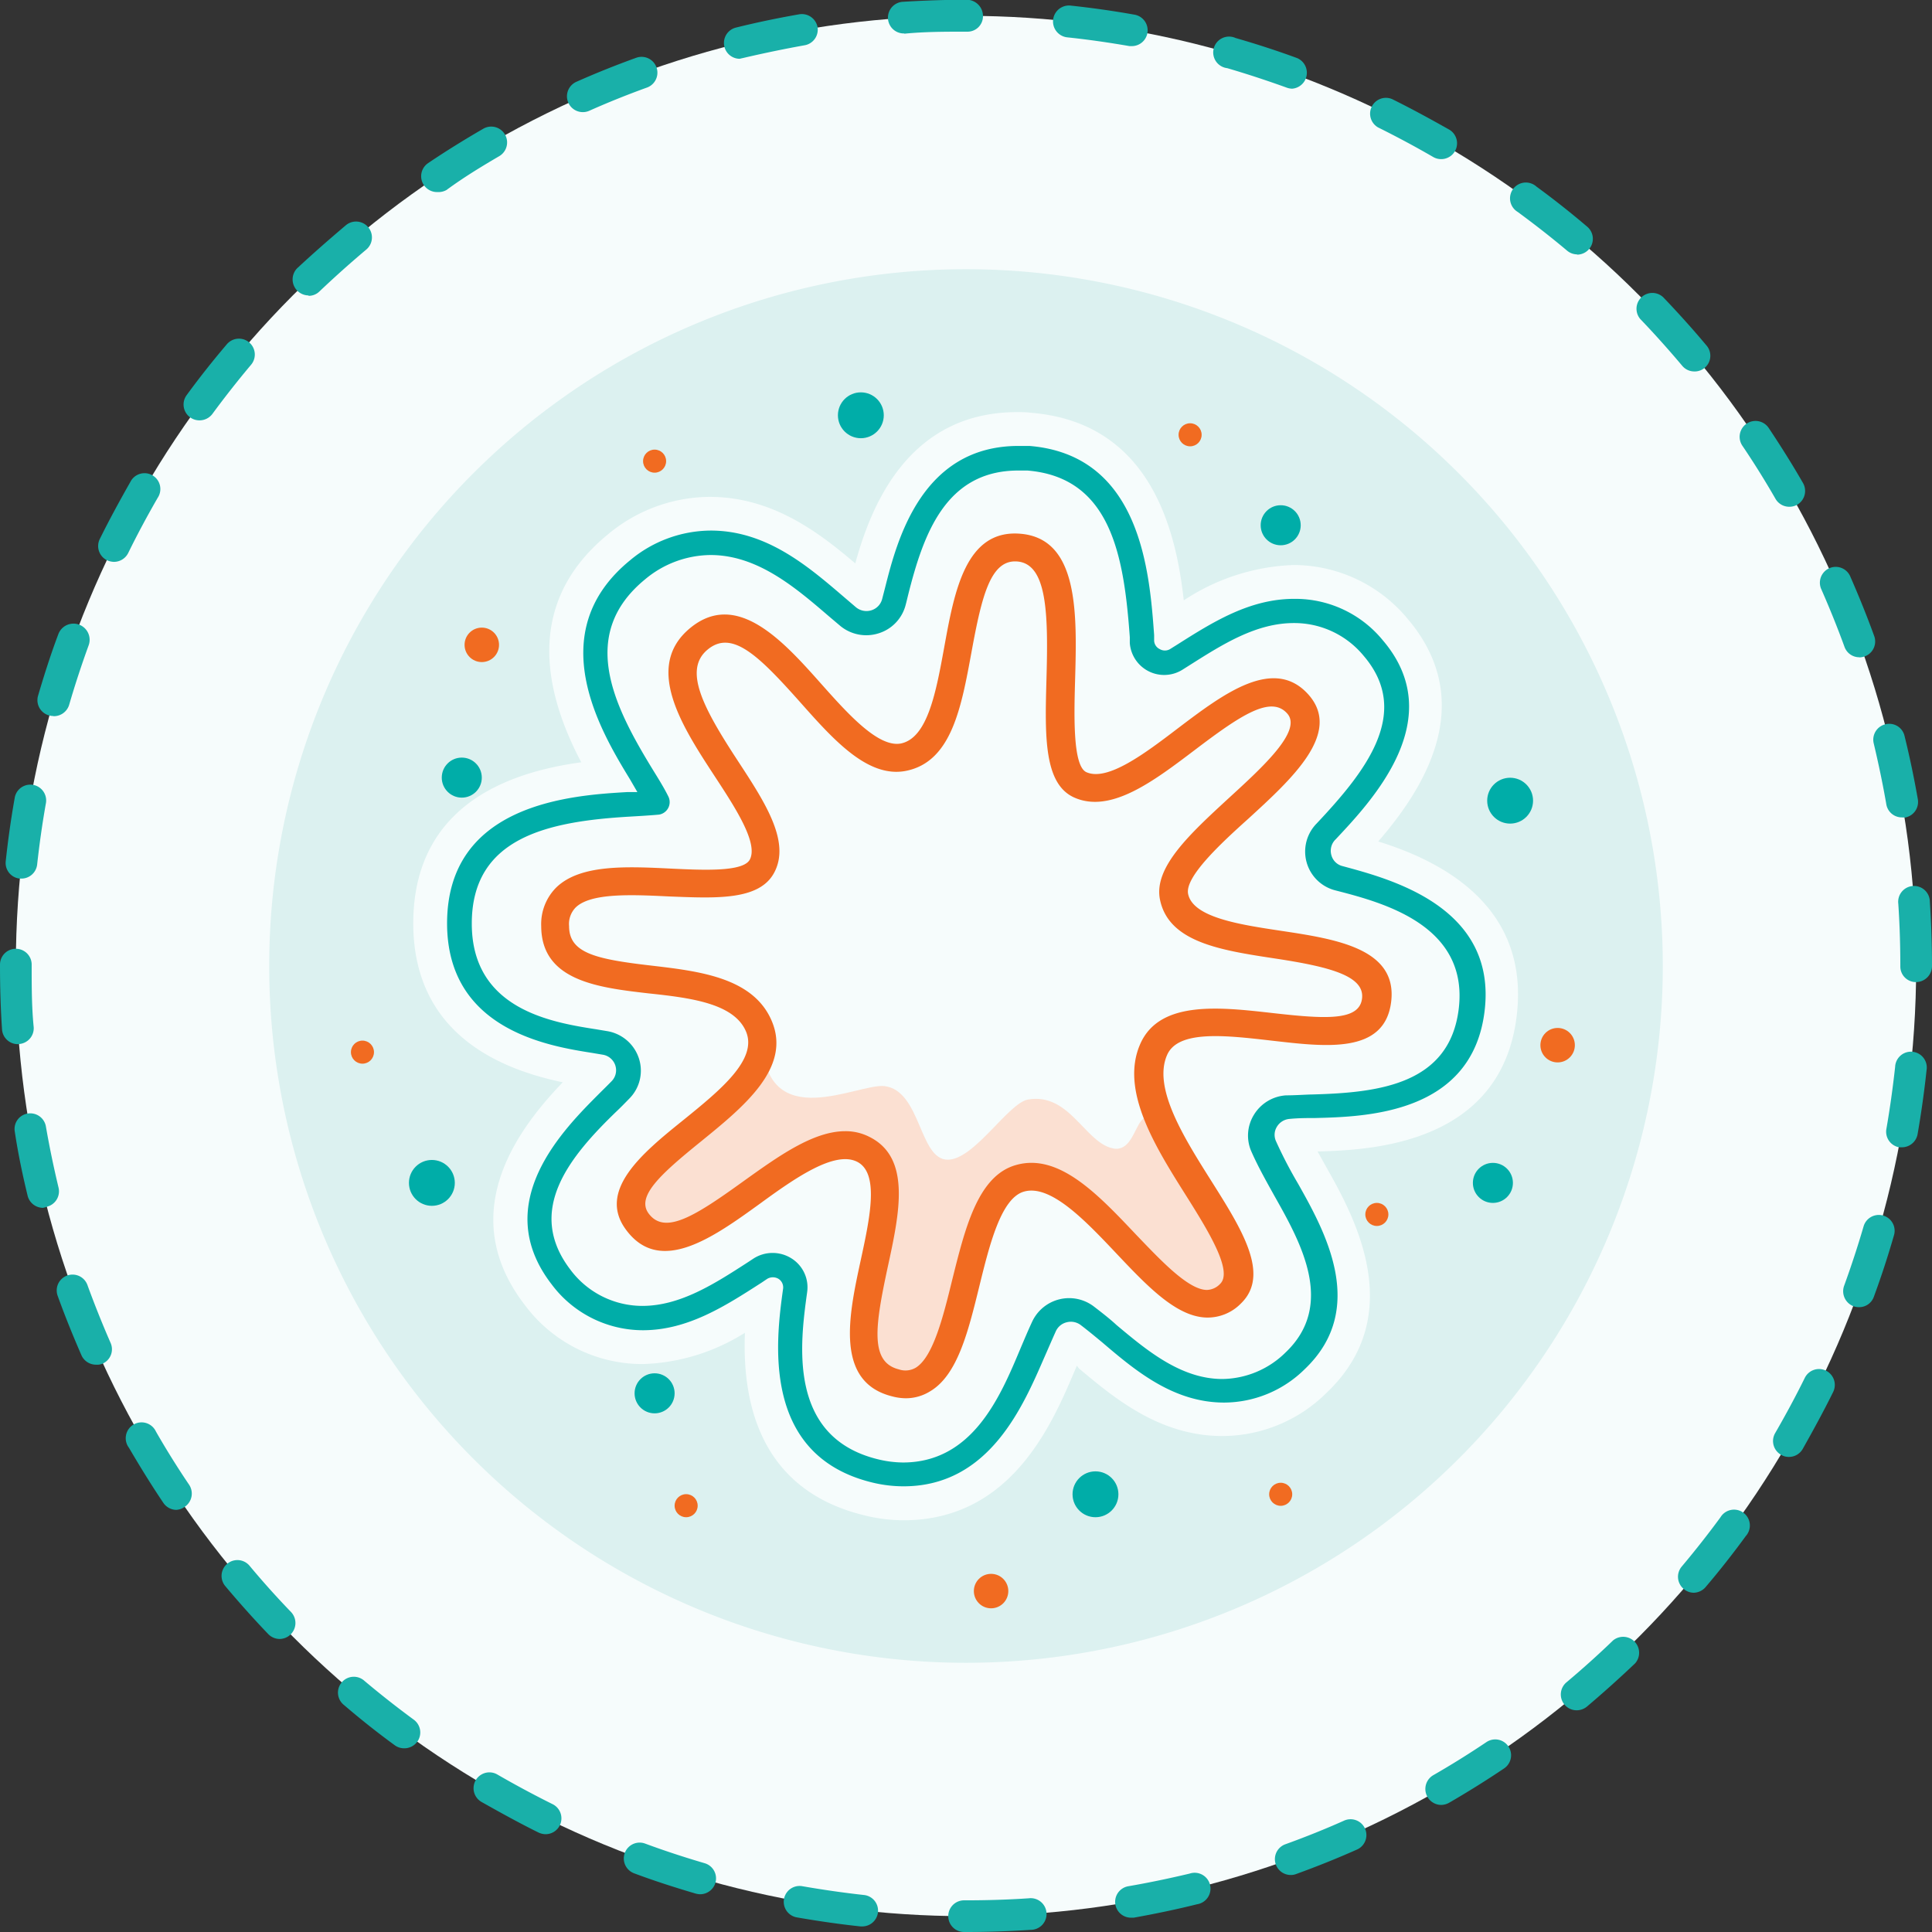 <svg xmlns="http://www.w3.org/2000/svg" viewBox="0 0 152.5 152.5">
  <rect x="0" y="0" width="152.5" height="152.5" fill="#333333" stroke="none"/>
  <title>Asthmatic Airway_1</title>
  <g id="Layer_2" data-name="Layer 2">
    <g id="Layer_1-2" data-name="Layer 1">
      <g>
        <circle cx="76.25" cy="76.25" r="75" style="fill: #f6fcfc"/>
        <path d="M76.25,152.5H76.1a1.25,1.25,0,0,1,0-2.5h.16c1.64,0,3.3-.05,4.94-.16a1.25,1.25,0,1,1,.16,2.49C79.67,152.44,78,152.5,76.25,152.5Zm-8.19-.44h-.13c-1.7-.18-3.4-.43-5.07-.72a1.25,1.25,0,0,1,.44-2.46c1.61.28,3.26.52,4.9.7a1.24,1.24,0,0,1,1.1,1.37A1.25,1.25,0,0,1,68.06,152.06Zm21.21-.69a1.25,1.25,0,0,1-.22-2.48c1.63-.28,3.25-.62,4.85-1a1.25,1.25,0,1,1,.59,2.42c-1.64.41-3.33.76-5,1.06Zm-34-1.85a1.48,1.48,0,0,1-.35-.05c-1.63-.48-3.26-1-4.86-1.6a1.25,1.25,0,0,1,.86-2.35c1.54.57,3.13,1.09,4.7,1.55a1.25,1.25,0,0,1,.85,1.55A1.26,1.26,0,0,1,55.24,149.52ZM101.9,148a1.25,1.25,0,0,1-.43-2.43c1.55-.56,3.1-1.18,4.6-1.85a1.25,1.25,0,1,1,1,2.29c-1.55.69-3.15,1.33-4.75,1.91A1.09,1.09,0,0,1,101.9,148Zm-58.84-3.22a1.38,1.38,0,0,1-.55-.13c-1.52-.75-3-1.57-4.51-2.42a1.25,1.25,0,1,1,1.26-2.16c1.42.82,2.89,1.61,4.36,2.34a1.25,1.25,0,0,1-.56,2.37Zm70.69-2.31a1.26,1.26,0,0,1-.63-2.34c1.43-.82,2.84-1.7,4.21-2.62a1.25,1.25,0,0,1,1.39,2.08c-1.41.95-2.87,1.86-4.34,2.71A1.32,1.32,0,0,1,113.75,142.47ZM31.9,138a1.26,1.26,0,0,1-.74-.24c-1.37-1-2.72-2.07-4-3.17a1.25,1.25,0,1,1,1.61-1.91c1.26,1.06,2.57,2.09,3.89,3.06a1.25,1.25,0,0,1,.27,1.75A1.27,1.27,0,0,1,31.9,138Zm92.56-3a1.25,1.25,0,0,1-.81-2.21c1.26-1.06,2.5-2.17,3.68-3.31a1.26,1.26,0,0,1,1.74,1.81c-1.23,1.17-2.51,2.32-3.81,3.42A1.29,1.29,0,0,1,124.46,135ZM22.08,129.37a1.26,1.26,0,0,1-.91-.39c-1.17-1.22-2.32-2.51-3.41-3.81a1.25,1.25,0,0,1,1.92-1.6c1.05,1.26,2.16,2.5,3.3,3.68a1.26,1.26,0,0,1-.9,2.12Zm111.62-3.65a1.21,1.21,0,0,1-.8-.3,1.25,1.25,0,0,1-.16-1.76c1.06-1.26,2.09-2.57,3.06-3.89a1.25,1.25,0,1,1,2,1.48c-1,1.37-2.06,2.72-3.15,4A1.27,1.27,0,0,1,133.7,125.72ZM13.89,119.18a1.26,1.26,0,0,1-1-.56c-.95-1.41-1.85-2.87-2.71-4.34A1.25,1.25,0,1,1,12.31,113c.82,1.43,1.7,2.84,2.62,4.2a1.26,1.26,0,0,1-.35,1.74A1.24,1.24,0,0,1,13.89,119.18ZM141.2,115a1.19,1.19,0,0,1-.62-.17,1.25,1.25,0,0,1-.46-1.71c.82-1.42,1.61-2.88,2.34-4.36a1.25,1.25,0,0,1,1.67-.57,1.26,1.26,0,0,1,.57,1.68c-.75,1.52-1.56,3-2.41,4.51A1.25,1.25,0,0,1,141.2,115ZM7.59,107.72A1.26,1.26,0,0,1,6.44,107c-.68-1.56-1.33-3.16-1.9-4.75a1.25,1.25,0,0,1,2.35-.85c.56,1.54,1.18,3.09,1.84,4.6a1.24,1.24,0,0,1-.64,1.64A1.1,1.1,0,0,1,7.59,107.72Zm139.15-4.54a1.29,1.29,0,0,1-.43-.07,1.27,1.27,0,0,1-.75-1.61c.56-1.54,1.08-3.12,1.54-4.7a1.25,1.25,0,0,1,2.4.7c-.47,1.63-1,3.26-1.59,4.86A1.23,1.23,0,0,1,146.74,103.18ZM3.38,95.34a1.26,1.26,0,0,1-1.21-1c-.4-1.65-.75-3.33-1-5a1.23,1.23,0,0,1,1-1.44,1.25,1.25,0,0,1,1.45,1c.28,1.62.62,3.25,1,4.84a1.25,1.25,0,0,1-.92,1.51A1.54,1.54,0,0,1,3.38,95.34Zm146.74-4.78-.22,0a1.25,1.25,0,0,1-1-1.45c.28-1.61.51-3.26.69-4.9a1.25,1.25,0,1,1,2.48.27c-.18,1.69-.42,3.39-.71,5.06A1.26,1.26,0,0,1,150.12,90.56ZM1.41,82.42A1.25,1.25,0,0,1,.16,81.25C.05,79.6,0,77.92,0,76.25v-.11a1.25,1.25,0,0,1,2.5,0v.11c0,1.61,0,3.24.16,4.83a1.25,1.25,0,0,1-1.17,1.33Zm149.84-4.9A1.23,1.23,0,0,1,150,76.29V76.2c0-1.58-.05-3.23-.16-4.86a1.25,1.25,0,1,1,2.49-.16c.11,1.68.17,3.38.17,5.07A1.27,1.27,0,0,1,151.25,77.52ZM1.69,69.35H1.55A1.24,1.24,0,0,1,.45,68c.18-1.69.42-3.39.72-5.07a1.25,1.25,0,0,1,2.46.44c-.29,1.62-.52,3.26-.7,4.89A1.25,1.25,0,0,1,1.69,69.35Zm148.44-4.83a1.24,1.24,0,0,1-1.23-1c-.28-1.62-.62-3.24-1-4.84a1.25,1.25,0,0,1,.92-1.51,1.24,1.24,0,0,1,1.51.91c.41,1.66.76,3.34,1.05,5a1.25,1.25,0,0,1-1,1.45Zm-145.91-8a1.48,1.48,0,0,1-.35-.05A1.25,1.25,0,0,1,3,54.93c.48-1.63,1-3.27,1.6-4.86A1.25,1.25,0,1,1,7,50.93c-.56,1.54-1.08,3.12-1.54,4.7A1.26,1.26,0,0,1,4.22,56.53Zm142.54-4.64a1.24,1.24,0,0,1-1.17-.83c-.56-1.54-1.19-3.09-1.85-4.59a1.25,1.25,0,0,1,2.29-1c.68,1.55,1.33,3.15,1.91,4.75a1.25,1.25,0,0,1-.75,1.6A1.31,1.31,0,0,1,146.76,51.89ZM9,44.35a1.39,1.39,0,0,1-.56-.13,1.25,1.25,0,0,1-.56-1.68c.75-1.52,1.56-3,2.41-4.5a1.25,1.25,0,1,1,2.16,1.25c-.82,1.42-1.61,2.89-2.33,4.36A1.26,1.26,0,0,1,9,44.35ZM141.24,40a1.25,1.25,0,0,1-1.09-.62c-.82-1.43-1.7-2.84-2.62-4.2a1.25,1.25,0,1,1,2.08-1.4c.94,1.41,1.86,2.87,2.71,4.35a1.26,1.26,0,0,1-.46,1.71A1.27,1.27,0,0,1,141.24,40ZM15.74,33.18a1.25,1.25,0,0,1-1-2c1-1.37,2.07-2.72,3.16-4a1.25,1.25,0,0,1,1.92,1.61c-1.06,1.26-2.09,2.57-3.06,3.89A1.27,1.27,0,0,1,15.74,33.18Zm118-3.86a1.24,1.24,0,0,1-.95-.44c-1.06-1.26-2.17-2.5-3.31-3.69a1.25,1.25,0,0,1,1.8-1.73c1.18,1.23,2.33,2.51,3.42,3.81a1.24,1.24,0,0,1-1,2.05Zm-109.38-6a1.28,1.28,0,0,1-.9-.38,1.26,1.26,0,0,1,0-1.77C24.72,20,26,18.88,27.3,17.78a1.25,1.25,0,0,1,1.61,1.92c-1.26,1.06-2.5,2.17-3.69,3.3A1.21,1.21,0,0,1,24.35,23.35ZM124.5,20.08a1.25,1.25,0,0,1-.81-.3c-1.26-1.06-2.57-2.08-3.89-3.05a1.25,1.25,0,1,1,1.48-2c1.37,1,2.72,2.07,4,3.16a1.25,1.25,0,0,1-.8,2.21Zm-90-4.92a1.25,1.25,0,0,1-.7-2.29c1.41-.95,2.88-1.86,4.35-2.71a1.25,1.25,0,0,1,1.25,2.17C38,13.15,36.6,14,35.24,15A1.3,1.3,0,0,1,34.54,15.16Zm79.26-2.6a1.25,1.25,0,0,1-.62-.16c-1.43-.83-2.89-1.61-4.36-2.34a1.25,1.25,0,0,1,1.1-2.24c1.52.75,3,1.56,4.51,2.41a1.25,1.25,0,0,1-.63,2.33ZM46,8.85a1.25,1.25,0,0,1-.51-2.39c1.55-.69,3.15-1.33,4.76-1.91A1.25,1.25,0,0,1,51.1,6.9c-1.55.56-3.1,1.18-4.6,1.85A1.24,1.24,0,0,1,46,8.85ZM102,7a1.31,1.31,0,0,1-.43-.08c-1.55-.56-3.13-1.08-4.7-1.54A1.25,1.25,0,1,1,97.53,3c1.63.47,3.27,1,4.87,1.59A1.26,1.26,0,0,1,102,7ZM58.38,4.64a1.25,1.25,0,0,1-.3-2.46c1.65-.41,3.34-.76,5-1.05a1.26,1.26,0,0,1,1.45,1,1.25,1.25,0,0,1-1,1.44c-1.62.29-3.25.63-4.84,1Zm31-1-.22,0c-1.62-.28-3.27-.52-4.9-.69A1.25,1.25,0,0,1,84.5.44c1.68.18,3.39.42,5.06.72a1.25,1.25,0,0,1-.21,2.48Zm-18-1a1.25,1.25,0,0,1-.08-2.5c1.66-.1,3.35-.16,5-.16a1.29,1.29,0,0,1,1.29,1.25A1.22,1.22,0,0,1,76.33,2.5h-.08c-1.62,0-3.26,0-4.87.16Z" style="fill: #19b0a9"/>
      </g>
      <g>
        <path d="M60.16,82.31c0,5.27-13.11,9.85-9.83,14.18,3.85,5.08,12.71-8.32,17.81-5.77,5.34,2.67-4.19,16.75,2.55,18.44C77,110.73,75.25,94.55,80.51,93c5.75-1.66,12.09,13.47,16.62,9.1,2.23-2.15-1.88-6.88-4.5-11.6-3.37-5.67-2.28,1-5,.09-2.08-.66-3.31-4.34-6.48-3.8-1.55.26-4.24,4.75-6.34,4.75-2.27,0-2.1-5.46-5-5.81C67.68,85.51,60.59,89.53,60.16,82.31Z" style="fill: #fbe0d2"/>
        <path d="M76.25,21.25a55,55,0,1,0,55,55A55,55,0,0,0,76.25,21.25ZM104,90.89l.67,1.2c2.15,3.81,6.58,11.68,0,17.89a11.7,11.7,0,0,1-8.19,3.37c-5,0-8.62-3.08-11.31-5.33L85,107.8l-.14.33C83.1,112.27,79.89,120,71.32,120a13.06,13.06,0,0,1-3.14-.4c-8.5-2.09-9.58-9.37-9.38-14.4a16,16,0,0,1-8.06,2.47A11.55,11.55,0,0,1,41.42,103c-5.71-7.42-.21-14.22,3-17.57C40,84.5,32.64,81.94,32.62,72.9c0-9.56,7.91-12,13.26-12.73-2.43-4.62-5-12.19,2.12-18a12.62,12.62,0,0,1,8-2.95c4.94,0,8.57,2.75,11.51,5.25,1.16-4.2,4-11.94,12.78-11.94.35,0,.71,0,1.07.05,9.45.76,11.47,9.25,12.08,14.81a16.73,16.73,0,0,1,8.64-2.79,11.69,11.69,0,0,1,9,4.21c5.82,6.82,1,13.8-2.29,17.61,4.54,1.41,12,4.83,10.93,13.75C118.51,90.35,108.17,90.78,104,90.89Z" style="fill: #dcf1f0"/>
        <path d="M71.32,117.32h0a10.45,10.45,0,0,1-2.51-.31c-8.8-2.17-7.54-11.35-7-15.27a.8.8,0,0,0-.35-.79.87.87,0,0,0-.91,0l-.43.29c-2.86,1.84-5.82,3.76-9.38,3.76a9,9,0,0,1-7.21-3.64c-4.93-6.41,1-12.26,3.8-15.07.27-.27.6-.59.94-.94a1.23,1.23,0,0,0,.3-1.25,1.25,1.25,0,0,0-1-.85l-.83-.14c-3.43-.54-11.44-1.82-11.45-10.22,0-9.54,10-10.12,14.24-10.37l.78,0-.58-1c-2.3-3.77-7-11.57,0-17.29a10,10,0,0,1,6.37-2.35c4.41,0,7.68,2.81,10.57,5.29l.89.76a1.3,1.3,0,0,0,1.23.24,1.26,1.26,0,0,0,.84-.88l.23-.89c.92-3.64,2.84-11.2,10.53-11.2l.87,0c8.81.72,9.48,10,9.84,14.93l0,.46a.78.78,0,0,0,.45.65.8.8,0,0,0,.8,0l.56-.35c2.81-1.78,5.72-3.62,9.24-3.62a8.92,8.92,0,0,1,7,3.27c5.26,6.16-.8,12.6-3.71,15.7a1.25,1.25,0,0,0-.35,1.26,1.21,1.21,0,0,0,.9.87c3.68,1,12.22,3.18,11.19,11.47-1,8.09-9.37,8.31-13.39,8.41-.57,0-1.3,0-2,.07a1.28,1.28,0,0,0-1,.62,1.21,1.21,0,0,0-.08,1.12,34.4,34.4,0,0,0,1.75,3.37c2.08,3.7,5.55,9.86.53,14.64a9.09,9.09,0,0,1-6.36,2.64c-4,0-7-2.51-9.59-4.72-.46-.38-1.08-.9-1.71-1.38a1.29,1.29,0,0,0-1.12-.24,1.27,1.27,0,0,0-.87.71c-.32.71-.64,1.46-.88,2C80.78,110.93,78.12,117.32,71.32,117.32ZM61,98.9a2.78,2.78,0,0,1,1.49.44A2.69,2.69,0,0,1,63.71,102c-.55,4-1.57,11.42,5.56,13.18a8.6,8.6,0,0,0,2,.26c5.52,0,7.7-5.23,9.28-9,.26-.61.58-1.38.92-2.11a3.22,3.22,0,0,1,4.89-1.19c.65.5,1.29,1,1.76,1.44,2.39,2,5.09,4.27,8.37,4.27a7.22,7.22,0,0,0,5-2.11c3.94-3.76,1.16-8.7-.87-12.3-.59-1.06-1.32-2.35-1.85-3.56a3.12,3.12,0,0,1,.21-2.89,3.2,3.2,0,0,1,2.55-1.53c.73,0,1.48-.06,2.07-.07,5.2-.14,10.8-.78,11.54-6.73.82-6.64-6-8.42-9.74-9.38A3.16,3.16,0,0,1,103.93,65c3.84-4.08,7.55-8.73,3.72-13.22a7.09,7.09,0,0,0-5.52-2.6c-3,0-5.64,1.69-8.22,3.32l-.57.36a2.72,2.72,0,0,1-4.16-2.1l0-.46c-.46-6.36-1.46-12.62-8.09-13.16l-.71,0c-5.72,0-7.48,5-8.68,9.75-.07.28-.14.59-.23.92A3.17,3.17,0,0,1,69.32,50a3.22,3.22,0,0,1-3-.6l-.91-.77c-2.63-2.26-5.62-4.82-9.32-4.82a8.14,8.14,0,0,0-5.16,1.91c-5.27,4.31-2.53,9.89.45,14.79.42.69,1,1.59,1.39,2.39a1,1,0,0,1-.75,1.4c-.77.07-1.65.12-2.34.16-6.47.38-12.45,1.66-12.44,8.46s6.4,7.79,9.84,8.33l.84.14a3.18,3.18,0,0,1,2.51,2.15,3.12,3.12,0,0,1-.75,3.17c-.35.36-.68.7-1,1C45,91.26,41.45,95.51,45,100.19a7.09,7.09,0,0,0,5.7,2.89c3,0,5.71-1.75,8.34-3.45l.44-.29A2.77,2.77,0,0,1,61,98.9Z" style="fill: #00ada8"/>
        <path d="M71.52,110.37a4.28,4.28,0,0,1-1.1-.15c-4.56-1.14-3.41-6.44-2.49-10.7.74-3.41,1.5-6.93-.28-7.82S62.74,93,60,95c-3.68,2.66-7.86,5.67-10.54,2.13C47.06,94,50.72,91,53.94,88.41c2.9-2.35,5.89-4.78,4.94-7s-4.4-2.65-7.7-3c-4-.46-8.45-1-8.46-5.31a4.08,4.08,0,0,1,1.21-3.07c1.9-1.81,5.5-1.64,9-1.47,2.54.12,5.71.28,6.25-.7.7-1.3-1.15-4.12-2.78-6.61-2.51-3.84-5.64-8.6-1.93-11.67s7.4,1.08,10.37,4.42c2.1,2.36,4.47,5,6.25,4.69h0c2.14-.42,2.8-4.09,3.45-7.65.79-4.34,1.68-9.27,6-8.91,4.63.38,4.47,6.33,4.32,11.58-.08,2.85-.18,6.75.89,7.24,1.68.75,4.64-1.49,7.25-3.48,3.58-2.71,7.63-5.78,10.37-2.54,2.5,3-1.4,6.55-4.84,9.7-2.23,2-5,4.59-4.75,5.92.37,1.87,4.07,2.43,7.32,2.92,4.32.65,9.22,1.39,8.71,5.6s-5.3,3.54-9.53,3.06c-3.58-.41-7.28-.83-8.15,1.13-1.16,2.6,1.32,6.53,3.51,10,2.39,3.79,4.65,7.37,2.31,9.63A3.68,3.68,0,0,1,95.24,104c-2.39-.06-4.69-2.49-7.12-5.06s-5.19-5.49-7.3-4.88c-1.81.52-2.72,4.22-3.52,7.48-.88,3.58-1.72,7-3.88,8.28A3.63,3.63,0,0,1,71.52,110.37ZM66.71,89.29a4.1,4.1,0,0,1,1.92.45c3.31,1.65,2.37,6,1.45,10.24-1,4.66-1.45,7.53.87,8.11a1.61,1.61,0,0,0,1.33-.13c1.38-.84,2.18-4.07,2.88-6.93,1-4,2-8.19,5-9.06,3.4-1,6.5,2.3,9.51,5.48,1.92,2,4.09,4.33,5.57,4.37a1.49,1.49,0,0,0,1.08-.49c1-1-.92-4.13-2.65-6.88-2.48-3.93-5.29-8.39-3.66-12.06,1.53-3.44,6.25-2.9,10.41-2.43s6.87.65,7.09-1.14-2.56-2.51-6.85-3.16S92.24,74.38,91.56,71c-.51-2.54,2.37-5.18,5.43-8,2.71-2.48,5.78-5.29,4.64-6.65-1.3-1.53-3.75.14-7.36,2.88-3.25,2.46-6.61,5-9.48,3.72-2.41-1.08-2.31-4.89-2.19-9.3.15-5.17.07-9.13-2.3-9.33-2.11-.17-2.8,2.71-3.61,7.12s-1.58,8.7-5.19,9.41c-3,.58-5.7-2.45-8.31-5.39-3.27-3.67-5.39-5.79-7.33-4.19s-.38,4.57,2.37,8.77c2.16,3.3,4.2,6.41,2.87,8.86-1.19,2.2-4.64,2-8.29,1.86-2.88-.14-6.15-.3-7.36.86a1.86,1.86,0,0,0-.53,1.48c0,2.13,2.09,2.61,6.51,3.12,3.74.44,8,.93,9.47,4.33,1.62,3.72-2.2,6.81-5.57,9.55-3.16,2.56-5.15,4.34-4.12,5.7,1.29,1.71,3.7.16,7.5-2.58C61.41,91.29,64.18,89.29,66.71,89.29Z" style="fill: #f16b21"/>
        <circle cx="67.95" cy="32.78" r="1.81" style="fill: #00ada8"/>
        <circle cx="36.45" cy="61.38" r="1.58" style="fill: #00ada8"/>
        <circle cx="86.47" cy="117.95" r="1.81" style="fill: #00ada8"/>
        <circle cx="117.84" cy="93.37" r="1.58" style="fill: #00ada8"/>
        <circle cx="119.2" cy="63.2" r="1.81" style="fill: #00ada8"/>
        <circle cx="101.09" cy="41.46" r="1.58" style="fill: #00ada8"/>
        <circle cx="93.94" cy="34.32" r="0.91" style="fill: #f16b21"/>
        <circle cx="108.68" cy="95.86" r="0.91" style="fill: #f16b21"/>
        <circle cx="122.95" cy="82.5" r="1.36" style="fill: #f16b21"/>
        <circle cx="101.09" cy="117.95" r="0.91" style="fill: #f16b21"/>
        <circle cx="78.23" cy="125.59" r="1.36" style="fill: #f16b21"/>
        <circle cx="54.16" cy="118.85" r="0.91" style="fill: #f16b21"/>
        <circle cx="28.61" cy="83.05" r="0.91" style="fill: #f16b21"/>
        <circle cx="38.03" cy="50.9" r="1.36" style="fill: #f16b21"/>
        <circle cx="51.67" cy="36.4" r="0.91" style="fill: #f16b21"/>
        <circle cx="34.09" cy="93.37" r="1.81" style="fill: #00ada8"/>
        <circle cx="51.67" cy="109.98" r="1.58" style="fill: #00ada8"/>
      </g>
    </g>
  </g>
</svg>
